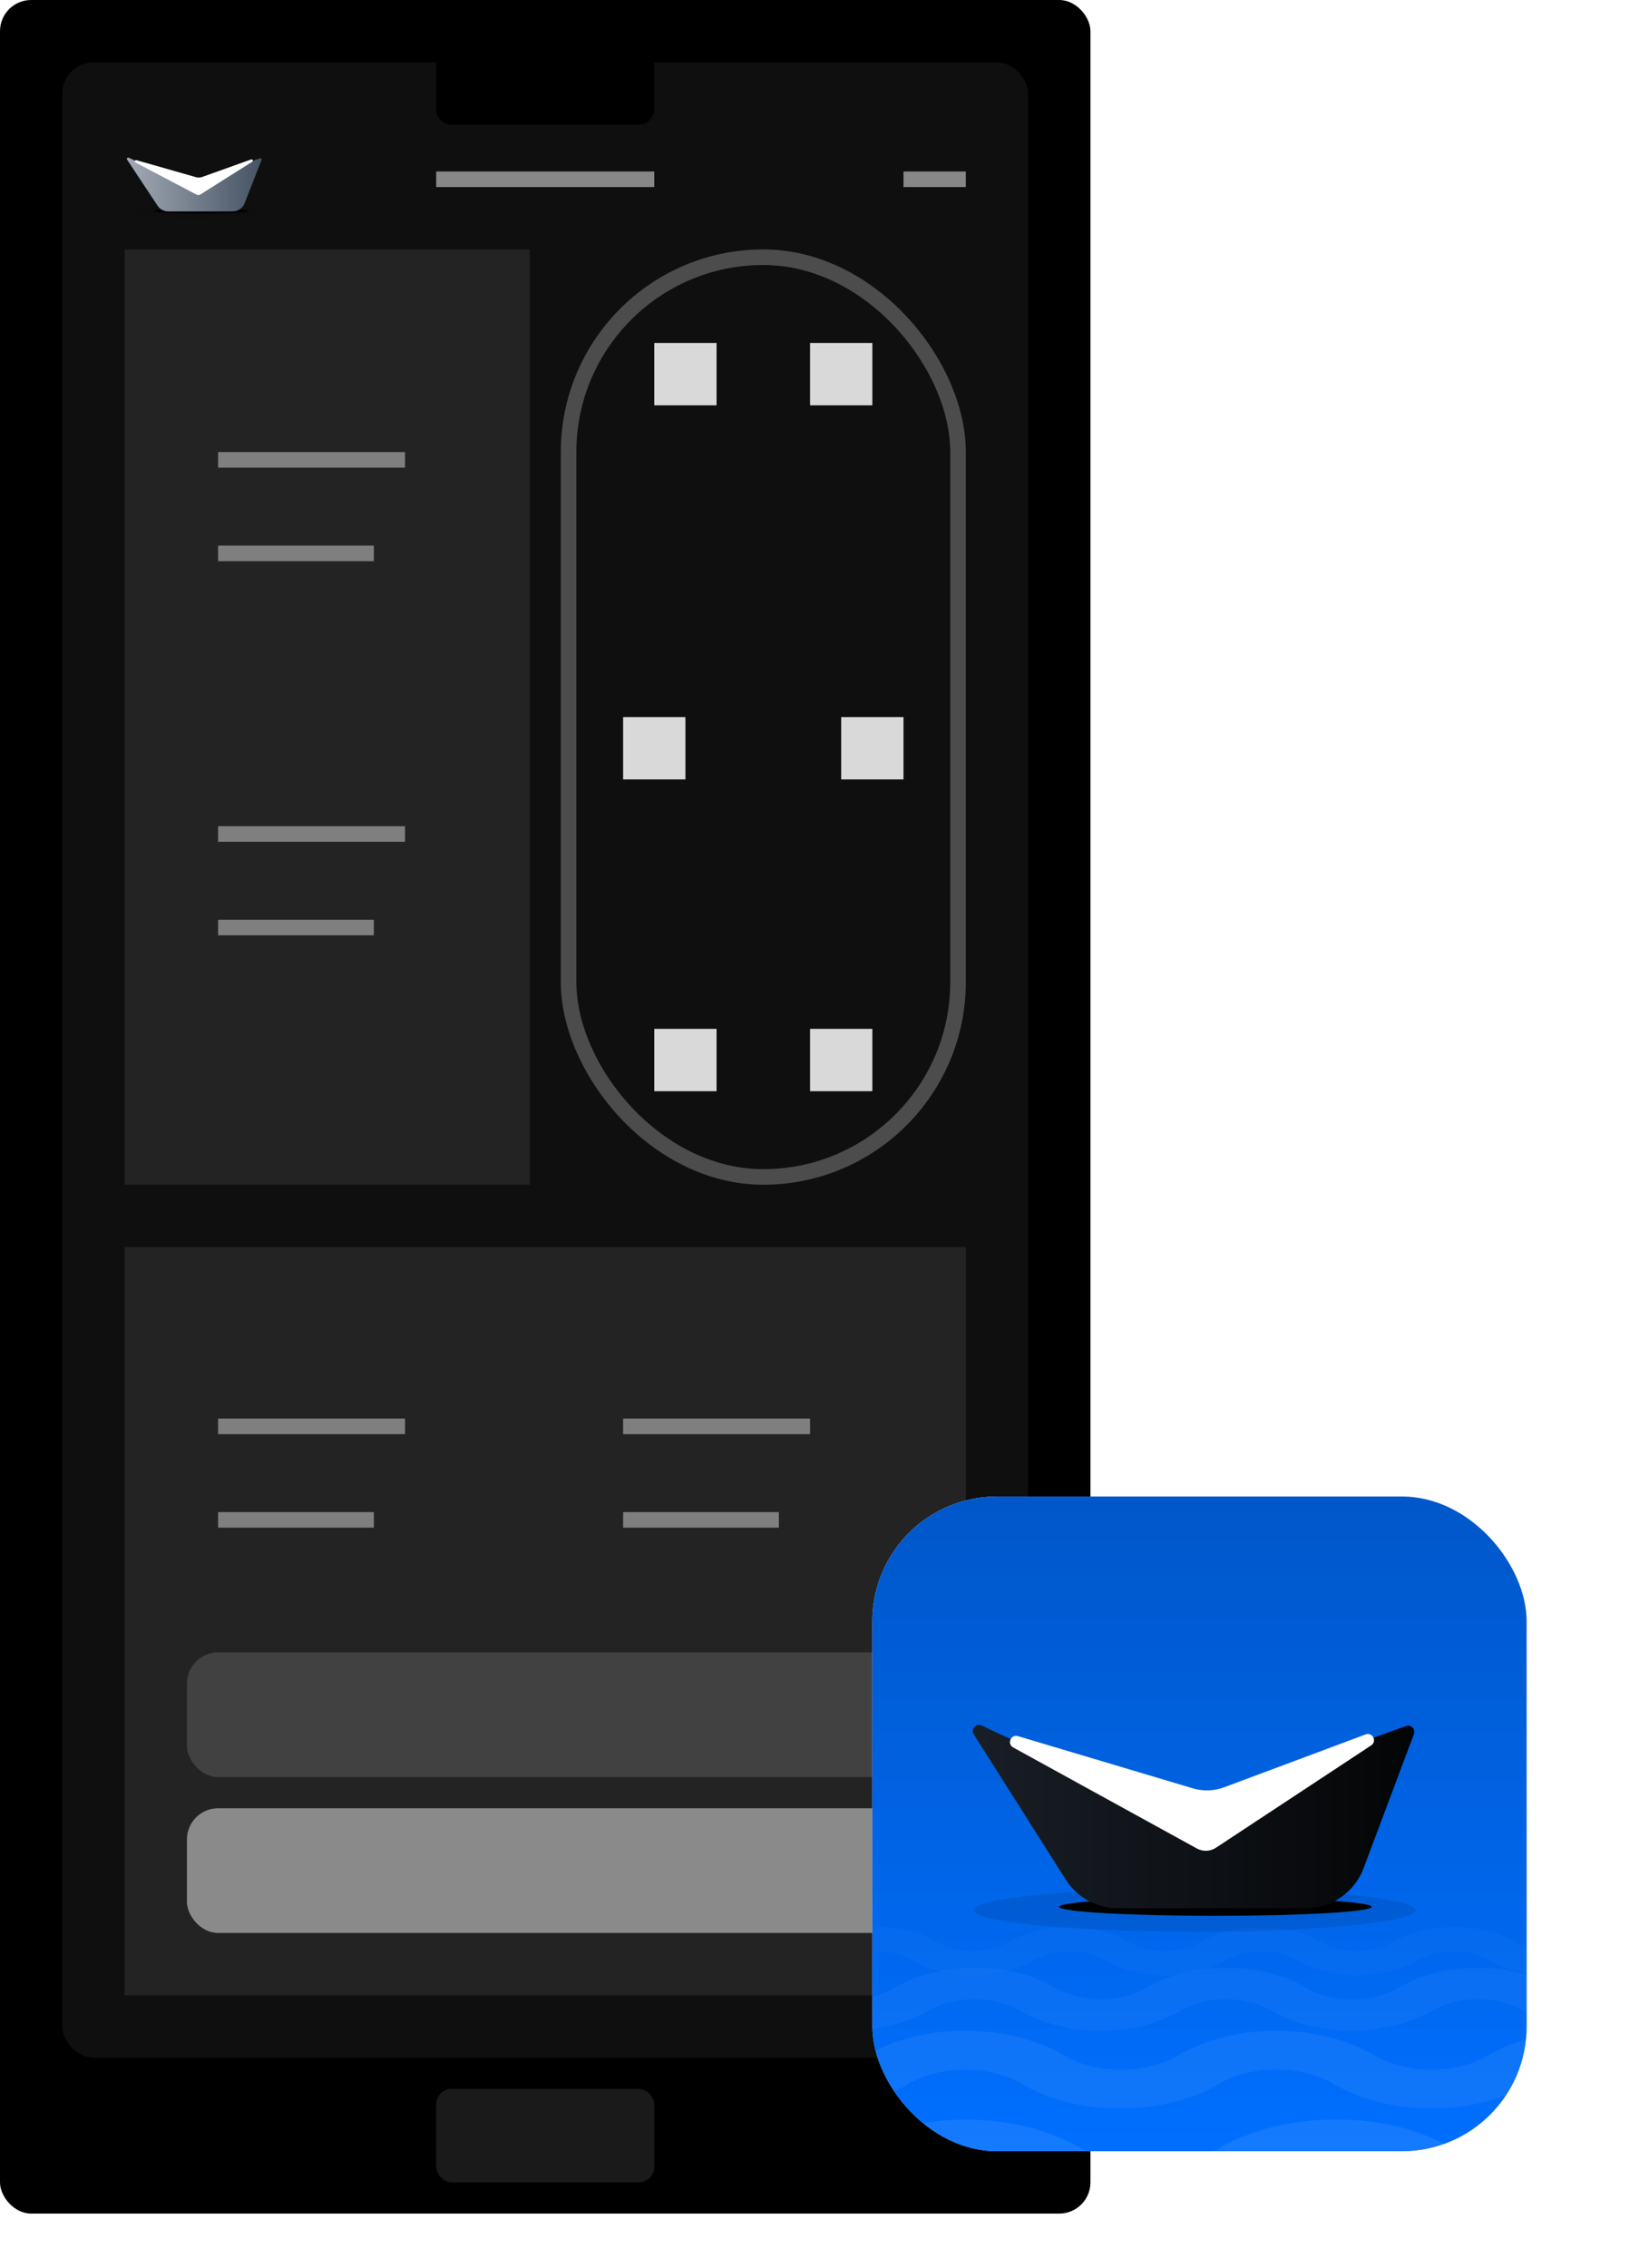 <svg width="175" height="242" viewBox="0 0 175 242" fill="none" xmlns="http://www.w3.org/2000/svg"><rect x="3.05176e-05" width="116.429" height="236.184" rx="3.327" fill="black"/><rect x="6.653" y="6.653" width="103.122" height="212.898" rx="3.327" fill="#0F0F0F"/><rect x="13.306" y="26.612" width="43.245" height="99.796" fill="#D9D9D9" fill-opacity="0.1"/><rect x="13.306" y="133.061" width="89.816" height="79.837" fill="#D9D9D9" fill-opacity="0.1"/><line x1="23.286" y1="152.189" x2="43.245" y2="152.189" stroke="#7F7F7F" stroke-width="1.663"/><line x1="66.531" y1="152.189" x2="86.49" y2="152.189" stroke="#7F7F7F" stroke-width="1.663"/><line x1="23.286" y1="162.168" x2="39.918" y2="162.168" stroke="#7F7F7F" stroke-width="1.663"/><line x1="66.531" y1="162.168" x2="83.163" y2="162.168" stroke="#7F7F7F" stroke-width="1.663"/><rect x="19.959" y="192.939" width="76.51" height="13.306" rx="3.327" fill="#8A8A8A"/><rect x="19.959" y="176.306" width="76.51" height="13.306" rx="3.327" fill="#414141"/><rect x="60.709" y="27.444" width="41.582" height="98.133" rx="20.791" stroke="#D9D9D9" stroke-opacity="0.3" stroke-width="1.663"/><rect x="69.857" y="36.592" width="6.653" height="6.653" fill="#D9D9D9"/><rect x="86.49" y="36.592" width="6.653" height="6.653" fill="#D9D9D9"/><rect x="89.816" y="76.51" width="6.653" height="6.653" fill="#D9D9D9"/><rect x="66.531" y="76.51" width="6.653" height="6.653" fill="#D9D9D9"/><rect x="69.857" y="109.776" width="6.653" height="6.653" fill="#D9D9D9"/><rect x="86.49" y="109.776" width="6.653" height="6.653" fill="#D9D9D9"/><ellipse cx="20.801" cy="22.617" rx="7.137" ry="0.669" fill="black" fill-opacity="0.1"/><ellipse cx="21.478" cy="22.513" rx="5.045" ry="0.278" fill="black"/><path d="M27.93 17.063C27.973 16.955 27.869 16.847 27.759 16.885L19.898 19.601L13.736 16.826C13.611 16.77 13.491 16.912 13.566 17.026L16.824 21.946C17.076 22.327 17.503 22.557 17.96 22.557H24.846C25.407 22.557 25.911 22.213 26.115 21.691L27.93 17.063Z" fill="url(#paint0_linear_886_649)"/><path d="M21.392 20.752L26.933 17.257C27.071 17.17 26.968 16.959 26.814 17.013L21.587 18.882C21.372 18.958 21.139 18.966 20.92 18.903L14.573 17.09C14.416 17.045 14.328 17.266 14.473 17.342L20.984 20.768C21.113 20.836 21.269 20.83 21.392 20.752Z" fill="white"/><line x1="46.572" y1="19.128" x2="69.857" y2="19.128" stroke="white" stroke-opacity="0.5" stroke-width="1.663"/><line x1="96.469" y1="19.128" x2="103.122" y2="19.128" stroke="white" stroke-opacity="0.5" stroke-width="1.663"/><line x1="23.286" y1="49.066" x2="43.245" y2="49.066" stroke="#7F7F7F" stroke-width="1.663"/><line x1="23.286" y1="59.046" x2="39.918" y2="59.046" stroke="#7F7F7F" stroke-width="1.663"/><line x1="23.286" y1="88.985" x2="43.245" y2="88.985" stroke="#7F7F7F" stroke-width="1.663"/><line x1="23.286" y1="98.964" x2="39.918" y2="98.964" stroke="#7F7F7F" stroke-width="1.663"/><path d="M46.572 6.653H69.857V11.643C69.857 12.562 69.112 13.306 68.194 13.306H48.235C47.316 13.306 46.572 12.562 46.572 11.643V6.653Z" fill="black"/><rect x="46.572" y="222.878" width="23.286" height="9.98" rx="1.663" fill="#1A1A1A"/><g filter="url(#filter0_d_886_649)"><g clip-path="url(#clip0_886_649)"><rect x="93.143" y="156.347" width="69.857" height="69.857" rx="13.306" fill="url(#paint1_linear_886_649)"/><rect x="93.143" y="156.347" width="69.857" height="69.857" fill="url(#paint2_linear_886_649)"/><g opacity="0.2"><path opacity="0.3" fill-rule="evenodd" clip-rule="evenodd" d="M640.275 219.131C643.085 220.766 646.756 221.662 650.555 221.641C651.415 221.641 652.24 221.422 652.848 221.033C653.456 220.644 653.797 220.117 653.797 219.567C653.797 219.017 653.456 218.489 652.848 218.1C652.24 217.712 651.415 217.493 650.555 217.493C649.389 217.499 648.233 217.358 647.153 217.077C646.073 216.795 645.091 216.38 644.264 215.855C641.43 214.238 637.765 213.345 633.968 213.345C630.171 213.345 626.506 214.238 623.672 215.855C621.989 216.904 619.732 217.491 617.382 217.491C615.031 217.491 612.774 216.904 611.091 215.855C608.257 214.238 604.592 213.345 600.795 213.345C596.998 213.345 593.333 214.238 590.499 215.855C588.825 216.907 586.572 217.497 584.225 217.497C581.877 217.497 579.624 216.907 577.95 215.855C575.121 214.24 571.462 213.347 567.67 213.347C563.879 213.347 560.22 214.24 557.391 215.855C555.716 216.912 553.454 217.501 551.1 217.493L551.05 217.493L551.001 217.493L550.937 217.493C549.826 217.488 548.726 217.348 547.696 217.08C546.616 216.799 545.634 216.382 544.809 215.855C542.08 214.296 538.577 213.411 534.927 213.35C534.757 213.347 534.586 213.345 534.415 213.345C530.617 213.345 526.953 214.238 524.119 215.855C522.452 216.893 520.223 217.479 517.898 217.49C515.57 217.48 513.337 216.894 511.668 215.855C508.858 214.22 505.187 213.324 501.389 213.345L501.375 213.345C501.33 213.345 501.286 213.345 501.241 213.345C497.444 213.345 493.78 214.238 490.946 215.855C489.272 216.907 487.018 217.497 484.671 217.497C482.324 217.497 480.07 216.907 478.396 215.855C475.568 214.24 471.909 213.347 468.117 213.347C464.325 213.347 460.666 214.24 457.837 215.855C456.162 216.912 453.9 217.501 451.546 217.493C450.38 217.502 449.223 217.361 448.142 217.08C447.062 216.799 446.081 216.382 445.256 215.855C442.427 214.24 438.768 213.347 434.976 213.347C431.184 213.347 427.525 214.24 424.697 215.855C423.013 216.904 420.756 217.491 418.406 217.491C416.055 217.491 413.798 216.904 412.115 215.855C409.305 214.22 405.634 213.324 401.835 213.345L401.818 213.345C401.771 213.345 401.724 213.345 401.676 213.345C397.879 213.345 394.215 214.238 391.381 215.855C389.697 216.904 387.44 217.491 385.09 217.491C382.74 217.491 380.482 216.904 378.799 215.855C375.965 214.238 372.3 213.345 368.503 213.345C364.706 213.345 361.041 214.238 358.208 215.855C356.534 216.907 354.28 217.497 351.933 217.497C349.585 217.497 347.332 216.907 345.658 215.855C342.83 214.24 339.17 213.347 335.379 213.347C331.587 213.347 327.928 214.24 325.099 215.855C323.424 216.912 321.162 217.501 318.808 217.493L318.759 217.493L318.709 217.493L318.645 217.493C317.534 217.488 316.434 217.348 315.404 217.08C314.324 216.799 313.342 216.382 312.517 215.855C309.788 214.296 306.285 213.411 302.635 213.35C302.465 213.347 302.294 213.345 302.123 213.345C298.326 213.345 294.661 214.238 291.827 215.855C290.16 216.893 287.931 217.479 285.606 217.491C283.278 217.48 281.045 216.894 279.377 215.855C276.567 214.22 272.896 213.324 269.097 213.345L269.083 213.345C269.039 213.345 268.994 213.345 268.95 213.345C265.152 213.345 261.488 214.238 258.654 215.855C256.98 216.907 254.727 217.497 252.379 217.497C250.032 217.497 247.778 216.907 246.104 215.855C243.276 214.24 239.617 213.347 235.825 213.347C232.033 213.347 228.374 214.24 225.546 215.855C223.871 216.912 221.608 217.501 219.255 217.493C219.24 217.493 219.225 217.493 219.21 217.493C219.192 217.493 219.174 217.493 219.156 217.493C219.129 217.493 219.103 217.493 219.076 217.493C217.97 217.487 216.876 217.347 215.851 217.08C214.77 216.799 213.789 216.382 212.964 215.855C210.238 214.299 206.742 213.413 203.099 213.351C202.922 213.347 202.746 213.345 202.569 213.345C198.772 213.345 195.107 214.238 192.273 215.855C190.605 216.894 188.372 217.48 186.044 217.491C183.719 217.479 181.49 216.893 179.823 215.855C177.013 214.22 173.342 213.324 169.543 213.345C169.542 213.345 169.541 213.345 169.54 213.345C169.492 213.345 169.444 213.345 169.396 213.345C165.599 213.345 161.934 214.238 159.1 215.855C157.426 216.907 155.173 217.497 152.826 217.497C150.478 217.497 148.225 216.907 146.551 215.855C143.722 214.24 140.063 213.347 136.271 213.347C132.48 213.347 128.82 214.24 125.992 215.855C124.317 216.912 122.054 217.501 119.701 217.493L119.651 217.493L119.602 217.493L119.538 217.493C118.427 217.488 117.327 217.348 116.297 217.08C115.217 216.799 114.235 216.382 113.41 215.855C110.68 214.296 107.177 213.411 103.528 213.35C103.357 213.347 103.187 213.345 103.015 213.345C99.218 213.345 95.554 214.238 92.72 215.855C91.053 216.893 88.824 217.479 86.499 217.491C84.171 217.48 81.938 216.894 80.269 215.855C77.459 214.22 73.788 213.324 69.99 213.345L69.976 213.345C69.931 213.345 69.887 213.345 69.842 213.345C66.045 213.345 62.38 214.238 59.547 215.855C57.873 216.907 55.619 217.497 53.272 217.497C50.924 217.497 48.671 216.907 46.997 215.855C44.169 214.24 40.509 213.347 36.718 213.347C32.926 213.347 29.267 214.24 26.438 215.855C24.763 216.912 22.501 217.501 20.147 217.493C18.981 217.502 17.824 217.361 16.743 217.08C15.663 216.799 14.681 216.382 13.856 215.855C11.028 214.24 7.369 213.347 3.577 213.347C-0.215 213.347 -3.874 214.24 -6.703 215.855C-8.386 216.904 -10.643 217.491 -12.993 217.491C-15.344 217.491 -17.601 216.904 -19.284 215.855C-22.094 214.22 -25.765 213.324 -29.564 213.345L-29.581 213.345C-29.628 213.345 -29.675 213.345 -29.723 213.345C-33.52 213.345 -37.185 214.238 -40.018 215.855C-41.702 216.904 -43.959 217.491 -46.309 217.491C-48.66 217.491 -50.917 216.904 -52.6 215.855C-55.434 214.238 -59.099 213.345 -62.896 213.345C-66.693 213.345 -70.358 214.238 -73.192 215.855C-74.865 216.907 -77.119 217.497 -79.466 217.497C-81.814 217.497 -84.067 216.907 -85.741 215.855C-88.57 214.24 -92.229 213.347 -96.02 213.347C-99.812 213.347 -103.471 214.24 -106.3 215.855C-107.975 216.912 -110.237 217.501 -112.591 217.493L-112.641 217.493L-112.69 217.493L-112.754 217.493C-113.865 217.488 -114.965 217.348 -115.995 217.08C-117.075 216.799 -118.057 216.382 -118.882 215.855C-121.611 214.296 -125.114 213.411 -128.764 213.351C-128.934 213.347 -129.105 213.345 -129.276 213.345C-133.074 213.345 -136.738 214.238 -139.572 215.855C-141.239 216.893 -143.468 217.479 -145.793 217.491C-148.121 217.48 -150.354 216.895 -152.023 215.855C-154.832 214.22 -158.504 213.324 -162.302 213.345L-162.316 213.345C-162.361 213.345 -162.405 213.345 -162.45 213.345C-166.247 213.345 -169.911 214.238 -172.745 215.855C-174.419 216.907 -176.673 217.497 -179.02 217.497C-181.367 217.497 -183.621 216.907 -185.295 215.855C-188.123 214.24 -191.782 213.347 -195.574 213.347C-199.366 213.347 -203.025 214.24 -205.854 215.855C-207.528 216.912 -209.791 217.501 -212.144 217.493C-213.311 217.502 -214.468 217.361 -215.548 217.08C-216.629 216.799 -217.61 216.382 -218.435 215.855C-221.264 214.24 -224.923 213.347 -228.715 213.347C-232.507 213.347 -236.166 214.24 -238.994 215.855C-240.678 216.904 -242.935 217.491 -245.285 217.491C-247.635 217.491 -249.893 216.904 -251.576 215.855C-254.386 214.22 -258.057 213.324 -261.856 213.345C-262.716 213.345 -263.54 213.564 -264.149 213.953C-264.757 214.342 -265.098 214.869 -265.098 215.419C-265.098 215.969 -264.757 216.497 -264.149 216.886C-263.54 217.275 -262.716 217.493 -261.856 217.493C-259.502 217.485 -257.24 218.074 -255.565 219.132C-252.736 220.746 -249.077 221.639 -245.285 221.639C-241.493 221.639 -237.834 220.746 -235.006 219.132C-234.181 218.604 -233.199 218.188 -232.119 217.906C-231.039 217.625 -229.881 217.484 -228.715 217.493C-226.361 217.485 -224.099 218.074 -222.424 219.132C-219.595 220.746 -215.936 221.639 -212.144 221.639C-208.353 221.639 -204.694 220.746 -201.865 219.132C-201.04 218.604 -200.058 218.188 -198.978 217.906C-197.898 217.625 -196.74 217.484 -195.574 217.493C-193.221 217.485 -190.958 218.074 -189.283 219.132C-186.455 220.746 -182.795 221.639 -179.004 221.639C-175.212 221.639 -171.553 220.746 -168.724 219.132C-167.899 218.604 -166.918 218.188 -165.837 217.906C-164.757 217.625 -163.6 217.484 -162.433 217.493C-160.08 217.485 -157.817 218.074 -156.142 219.132C-153.314 220.746 -149.655 221.639 -145.863 221.639L-145.79 221.639L-145.732 221.639C-141.94 221.639 -138.281 220.746 -135.452 219.131C-134.627 218.604 -133.646 218.188 -132.565 217.906C-131.7 217.681 -130.786 217.546 -129.857 217.506C-129.664 217.498 -129.471 217.494 -129.276 217.494C-126.921 217.494 -124.658 218.081 -122.969 219.132C-120.159 220.766 -116.488 221.662 -112.69 221.641C-112.644 221.641 -112.598 221.64 -112.552 221.639C-108.774 221.633 -105.13 220.741 -102.311 219.131C-101.486 218.604 -100.505 218.188 -99.424 217.906C-98.344 217.625 -97.187 217.484 -96.02 217.493C-93.667 217.485 -91.404 218.074 -89.73 219.131C-86.901 220.746 -83.242 221.639 -79.45 221.639C-75.658 221.639 -71.999 220.746 -69.171 219.131C-68.346 218.604 -67.364 218.188 -66.284 217.906C-65.203 217.625 -64.046 217.484 -62.88 217.493C-60.526 217.485 -58.264 218.074 -56.589 219.131C-53.76 220.746 -50.101 221.639 -46.309 221.639C-42.517 221.639 -38.858 220.746 -36.03 219.131C-34.341 218.081 -32.078 217.494 -29.723 217.494C-27.367 217.494 -25.104 218.081 -23.416 219.131C-20.606 220.766 -16.934 221.662 -13.136 221.641C-13.091 221.641 -13.046 221.64 -13.001 221.639L-12.993 221.639C-9.202 221.639 -5.543 220.746 -2.714 219.131C-1.889 218.604 -0.907 218.188 0.173 217.906C1.253 217.625 2.411 217.484 3.577 217.493C5.93 217.485 8.193 218.074 9.868 219.131C12.696 220.746 16.355 221.639 20.147 221.639C23.939 221.639 27.598 220.746 30.427 219.131C31.252 218.604 32.233 218.188 33.314 217.906C34.394 217.625 35.551 217.484 36.718 217.493C39.071 217.485 41.334 218.074 43.009 219.131C45.837 220.746 49.496 221.639 53.288 221.639C57.08 221.639 60.739 220.746 63.568 219.131C64.393 218.604 65.374 218.188 66.454 217.906C67.535 217.625 68.692 217.484 69.858 217.493C72.212 217.485 74.474 218.074 76.149 219.131C78.978 220.746 82.637 221.639 86.429 221.639L86.502 221.639L86.56 221.639C90.352 221.639 94.011 220.746 96.84 219.131C97.665 218.604 98.646 218.188 99.727 217.906C100.592 217.681 101.507 217.546 102.436 217.506C102.628 217.498 102.822 217.494 103.015 217.494C105.371 217.494 107.634 218.081 109.323 219.131C112.132 220.766 115.804 221.662 119.602 221.641C119.648 221.641 119.694 221.64 119.74 221.639C123.518 221.633 127.162 220.741 129.98 219.131C130.806 218.604 131.787 218.188 132.867 217.906C133.948 217.625 135.105 217.484 136.271 217.493C138.625 217.485 140.887 218.074 142.562 219.131C145.391 220.746 149.05 221.639 152.842 221.639C156.633 221.639 160.293 220.746 163.121 219.131C163.946 218.604 164.928 218.188 166.008 217.906C167.088 217.625 168.246 217.484 169.412 217.493C171.766 217.485 174.028 218.074 175.703 219.131C178.532 220.746 182.191 221.639 185.982 221.639C186.002 221.639 186.021 221.639 186.041 221.639C186.065 221.639 186.09 221.639 186.114 221.639C189.906 221.639 193.565 220.746 196.393 219.131C197.218 218.604 198.2 218.188 199.28 217.906C200.156 217.678 201.082 217.543 202.023 217.504C202.204 217.497 202.387 217.494 202.569 217.494C204.925 217.494 207.187 218.081 208.876 219.131C211.686 220.766 215.357 221.662 219.156 221.641C219.201 221.641 219.246 221.64 219.291 221.639C223.07 221.633 226.714 220.741 229.534 219.131C230.359 218.604 231.341 218.188 232.421 217.906C233.501 217.625 234.659 217.484 235.825 217.493C238.178 217.485 240.441 218.074 242.116 219.131C244.945 220.746 248.604 221.639 252.395 221.639C256.187 221.639 259.846 220.746 262.675 219.131C263.5 218.604 264.481 218.188 265.562 217.906C266.642 217.625 267.799 217.484 268.966 217.493C271.319 217.485 273.582 218.074 275.257 219.131C278.085 220.746 281.744 221.639 285.536 221.639L285.609 221.639L285.668 221.639C289.459 221.639 293.118 220.746 295.947 219.131C296.772 218.604 297.754 218.188 298.834 217.906C299.699 217.681 300.614 217.546 301.543 217.506C301.736 217.498 301.929 217.494 302.123 217.494C304.478 217.494 306.741 218.081 308.43 219.131C311.24 220.766 314.911 221.662 318.709 221.641C318.756 221.641 318.802 221.64 318.847 221.639C322.625 221.633 326.269 220.741 329.088 219.131C329.913 218.604 330.894 218.188 331.975 217.906C333.055 217.625 334.212 217.484 335.379 217.493C337.732 217.485 339.995 218.074 341.67 219.131C344.498 220.746 348.157 221.639 351.949 221.639C355.741 221.639 359.4 220.746 362.229 219.131C363.054 218.604 364.035 218.188 365.115 217.906C366.196 217.625 367.353 217.484 368.519 217.493C370.873 217.485 373.135 218.074 374.81 219.131C377.639 220.746 381.298 221.639 385.09 221.639C388.882 221.639 392.541 220.746 395.369 219.131C397.058 218.081 399.321 217.494 401.676 217.494C404.032 217.494 406.295 218.081 407.984 219.131C410.794 220.766 414.465 221.662 418.263 221.641C418.308 221.641 418.354 221.64 418.399 221.639L418.406 221.639C422.197 221.639 425.857 220.746 428.685 219.131C429.51 218.604 430.492 218.188 431.572 217.906C432.652 217.625 433.81 217.484 434.976 217.493C437.33 217.485 439.592 218.074 441.267 219.131C444.096 220.746 447.755 221.639 451.546 221.639C455.338 221.639 458.997 220.746 461.826 219.131C462.651 218.604 463.633 218.188 464.713 217.906C465.793 217.625 466.951 217.484 468.117 217.493C470.47 217.485 472.733 218.074 474.408 219.131C477.236 220.746 480.895 221.639 484.687 221.639C488.479 221.639 492.138 220.746 494.967 219.131C495.792 218.604 496.773 218.188 497.854 217.906C498.934 217.625 500.091 217.484 501.258 217.493C503.611 217.485 505.874 218.074 507.549 219.131C510.377 220.746 514.036 221.639 517.828 221.639L517.901 221.639L517.959 221.639C521.751 221.639 525.41 220.746 528.239 219.131C529.064 218.604 530.045 218.187 531.126 217.906C531.991 217.681 532.905 217.546 533.833 217.506C534.026 217.498 534.22 217.494 534.415 217.494C536.77 217.494 539.033 218.081 540.722 219.131C543.532 220.766 547.203 221.662 551.001 221.641C551.026 221.641 551.051 221.641 551.075 221.64C551.097 221.64 551.118 221.639 551.139 221.639C554.917 221.633 558.561 220.741 561.38 219.131C562.205 218.604 563.186 218.187 564.266 217.906C565.347 217.625 566.504 217.484 567.67 217.493C570.024 217.485 572.286 218.074 573.961 219.131C576.79 220.746 580.449 221.639 584.241 221.639C588.033 221.639 591.692 220.746 594.52 219.131C595.345 218.604 596.327 218.187 597.407 217.906C598.487 217.625 599.645 217.484 600.811 217.493C603.165 217.485 605.427 218.074 607.102 219.131C609.931 220.746 613.59 221.639 617.382 221.639C621.173 221.639 624.832 220.746 627.661 219.131C629.35 218.081 631.613 217.494 633.968 217.494C636.324 217.494 638.586 218.081 640.275 219.131Z" fill="white"/><path opacity="0.2" fill-rule="evenodd" clip-rule="evenodd" d="M565.797 211.313C568.071 212.637 571.043 213.362 574.118 213.345C574.814 213.345 575.482 213.168 575.974 212.853C576.467 212.538 576.743 212.111 576.743 211.666C576.743 211.221 576.467 210.794 575.974 210.479C575.482 210.164 574.814 209.987 574.118 209.987C573.174 209.992 572.238 209.878 571.364 209.65C570.49 209.422 569.695 209.086 569.025 208.661C566.731 207.352 563.765 206.629 560.691 206.629C557.617 206.629 554.65 207.352 552.356 208.661C550.994 209.51 549.166 209.985 547.264 209.985C545.361 209.985 543.534 209.51 542.171 208.661C539.877 207.352 536.91 206.629 533.836 206.629C530.762 206.629 527.796 207.352 525.502 208.661C524.147 209.513 522.323 209.99 520.422 209.99C518.522 209.99 516.698 209.513 515.343 208.661C513.053 207.353 510.091 206.631 507.021 206.631C503.952 206.631 500.99 207.353 498.7 208.661C497.344 209.517 495.512 209.994 493.607 209.987L493.568 209.987L493.527 209.987L493.473 209.987C492.574 209.983 491.685 209.87 490.851 209.653C489.977 209.425 489.182 209.088 488.514 208.661C486.305 207.399 483.47 206.682 480.516 206.633C480.378 206.631 480.239 206.629 480.1 206.629C477.026 206.629 474.059 207.352 471.765 208.661C470.416 209.502 468.611 209.976 466.728 209.985C464.844 209.977 463.037 209.502 461.686 208.661C459.411 207.337 456.44 206.612 453.365 206.629L453.354 206.629C453.318 206.629 453.282 206.629 453.245 206.629C450.171 206.629 447.205 207.352 444.911 208.661C443.556 209.513 441.731 209.99 439.831 209.99C437.931 209.99 436.107 209.513 434.752 208.661C432.462 207.353 429.5 206.631 426.43 206.631C423.361 206.631 420.398 207.353 418.109 208.661C416.753 209.517 414.921 209.994 413.016 209.987C412.072 209.994 411.135 209.88 410.26 209.653C409.386 209.425 408.591 209.088 407.923 208.661C405.634 207.353 402.671 206.631 399.602 206.631C396.532 206.631 393.57 207.353 391.28 208.661C389.918 209.51 388.09 209.985 386.188 209.985C384.285 209.985 382.458 209.51 381.095 208.661C378.82 207.337 375.849 206.612 372.774 206.629L372.76 206.629C372.722 206.629 372.683 206.629 372.645 206.629C369.571 206.629 366.604 207.352 364.31 208.661C362.948 209.51 361.12 209.985 359.218 209.985C357.315 209.985 355.488 209.51 354.125 208.661C351.831 207.352 348.865 206.629 345.791 206.629C342.717 206.629 339.75 207.352 337.456 208.661C336.101 209.513 334.277 209.99 332.376 209.99C330.476 209.99 328.652 209.513 327.297 208.661C325.007 207.353 322.045 206.631 318.975 206.631C315.906 206.631 312.944 207.353 310.654 208.661C309.298 209.517 307.467 209.994 305.561 209.987L305.522 209.987L305.481 209.987L305.427 209.987C304.529 209.983 303.639 209.87 302.806 209.653C301.931 209.425 301.137 209.088 300.469 208.661C298.259 207.399 295.424 206.682 292.471 206.634C292.332 206.631 292.193 206.629 292.054 206.629C288.98 206.629 286.013 207.352 283.719 208.661C282.37 209.502 280.565 209.976 278.682 209.985C276.798 209.977 274.991 209.502 273.64 208.661C271.366 207.337 268.394 206.612 265.319 206.629L265.308 206.629C265.272 206.629 265.236 206.629 265.199 206.629C262.125 206.629 259.159 207.352 256.865 208.661C255.51 209.513 253.686 209.99 251.785 209.99C249.885 209.99 248.061 209.513 246.706 208.661C244.416 207.353 241.454 206.631 238.384 206.631C235.315 206.631 232.353 207.353 230.063 208.661C228.707 209.517 226.875 209.994 224.97 209.987C224.958 209.987 224.946 209.987 224.934 209.987C224.919 209.987 224.905 209.987 224.89 209.987C224.869 209.987 224.848 209.987 224.827 209.987C223.932 209.982 223.045 209.869 222.215 209.653C221.34 209.425 220.546 209.088 219.878 208.661C217.671 207.401 214.84 206.684 211.89 206.634C211.748 206.631 211.605 206.629 211.463 206.629C208.389 206.629 205.422 207.352 203.128 208.661C201.778 209.502 199.97 209.977 198.086 209.985C196.204 209.976 194.399 209.502 193.049 208.661C190.775 207.337 187.803 206.612 184.728 206.629C184.727 206.629 184.725 206.629 184.724 206.629C184.685 206.629 184.647 206.629 184.608 206.629C181.534 206.629 178.568 207.352 176.274 208.661C174.919 209.513 173.095 209.99 171.194 209.99C169.294 209.99 167.47 209.513 166.115 208.661C163.825 207.353 160.863 206.631 157.793 206.631C154.724 206.631 151.762 207.353 149.472 208.661C148.116 209.517 146.284 209.994 144.379 209.987L144.34 209.987L144.299 209.987L144.245 209.987C143.347 209.983 142.457 209.87 141.624 209.653C140.749 209.425 139.954 209.088 139.287 208.661C137.077 207.399 134.242 206.682 131.289 206.634C131.15 206.631 131.011 206.629 130.872 206.629C127.798 206.629 124.831 207.352 122.537 208.661C121.188 209.502 119.383 209.976 117.5 209.985C115.616 209.977 113.809 209.502 112.458 208.661C110.184 207.337 107.212 206.612 104.137 206.629L104.126 206.629C104.09 206.629 104.054 206.629 104.017 206.629C100.943 206.629 97.977 207.352 95.683 208.661C94.328 209.513 92.504 209.99 90.603 209.99C88.703 209.99 86.879 209.513 85.524 208.661C83.234 207.353 80.272 206.631 77.202 206.631C74.133 206.631 71.171 207.353 68.881 208.661C67.525 209.517 65.693 209.994 63.788 209.987C62.844 209.994 61.907 209.88 61.032 209.653C60.158 209.425 59.363 209.088 58.696 208.661C56.406 207.353 53.444 206.631 50.374 206.631C47.304 206.631 44.342 207.353 42.053 208.661C40.69 209.51 38.862 209.985 36.96 209.985C35.057 209.985 33.23 209.51 31.867 208.661C29.593 207.337 26.621 206.612 23.546 206.629L23.532 206.629C23.494 206.629 23.455 206.629 23.417 206.629C20.343 206.629 17.377 207.352 15.082 208.661C13.72 209.51 11.892 209.985 9.99 209.985C8.087 209.985 6.26 209.51 4.897 208.661C2.603 207.352 -0.363 206.629 -3.437 206.629C-6.511 206.629 -9.478 207.352 -11.772 208.661C-13.127 209.513 -14.951 209.99 -16.852 209.99C-18.752 209.99 -20.576 209.513 -21.931 208.661C-24.221 207.353 -27.183 206.631 -30.253 206.631C-33.322 206.631 -36.284 207.353 -38.574 208.661C-39.93 209.517 -41.761 209.994 -43.667 209.987L-43.706 209.987L-43.747 209.987L-43.8 209.987C-44.699 209.983 -45.589 209.87 -46.422 209.653C-47.297 209.425 -48.091 209.088 -48.759 208.661C-50.968 207.399 -53.803 206.682 -56.757 206.634C-56.896 206.631 -57.035 206.629 -57.174 206.629C-60.248 206.629 -63.214 207.352 -65.508 208.661C-66.858 209.502 -68.663 209.976 -70.545 209.985C-72.43 209.977 -74.237 209.502 -75.588 208.661C-77.862 207.337 -80.834 206.612 -83.909 206.629L-83.919 206.629C-83.956 206.629 -83.992 206.629 -84.028 206.629C-87.102 206.629 -90.069 207.352 -92.363 208.661C-93.718 209.513 -95.542 209.99 -97.442 209.99C-99.343 209.99 -101.167 209.513 -102.522 208.661C-104.812 207.353 -107.774 206.631 -110.843 206.631C-113.913 206.631 -116.875 207.353 -119.165 208.661C-120.521 209.517 -122.352 209.994 -124.258 209.987C-125.202 209.994 -126.139 209.88 -127.013 209.653C-127.888 209.425 -128.682 209.088 -129.35 208.661C-131.64 207.353 -134.602 206.631 -137.672 206.631C-140.741 206.631 -143.703 207.353 -145.993 208.661C-147.356 209.51 -149.183 209.985 -151.086 209.985C-152.988 209.985 -154.816 209.51 -156.178 208.661C-158.453 207.338 -161.425 206.612 -164.5 206.629C-165.196 206.629 -165.864 206.806 -166.356 207.121C-166.848 207.436 -167.125 207.863 -167.125 208.308C-167.125 208.753 -166.848 209.181 -166.356 209.495C-165.864 209.81 -165.196 209.987 -164.5 209.987C-162.595 209.98 -160.763 210.457 -159.407 211.313C-157.117 212.621 -154.155 213.343 -151.086 213.343C-148.016 213.343 -145.054 212.621 -142.764 211.313C-142.096 210.886 -141.302 210.549 -140.427 210.321C-139.553 210.094 -138.616 209.98 -137.672 209.987C-135.766 209.98 -133.935 210.457 -132.579 211.313C-130.289 212.621 -127.327 213.343 -124.258 213.343C-121.188 213.343 -118.226 212.621 -115.936 211.313C-115.268 210.886 -114.474 210.549 -113.599 210.321C-112.725 210.094 -111.788 209.98 -110.843 209.987C-108.938 209.98 -107.107 210.457 -105.751 211.313C-103.461 212.621 -100.499 213.343 -97.429 213.343C-94.36 213.343 -91.398 212.621 -89.108 211.313C-88.44 210.886 -87.645 210.549 -86.771 210.321C-85.896 210.094 -84.959 209.98 -84.015 209.987C-82.11 209.98 -80.278 210.457 -78.923 211.313C-76.633 212.621 -73.671 213.343 -70.601 213.343L-70.544 213.343L-70.495 213.343C-67.425 213.343 -64.463 212.621 -62.173 211.313C-61.505 210.886 -60.711 210.549 -59.836 210.321C-59.135 210.139 -58.394 210.03 -57.641 209.997C-57.486 209.991 -57.33 209.988 -57.174 209.988C-55.267 209.988 -53.435 210.463 -52.068 211.313C-49.793 212.637 -46.822 213.362 -43.747 213.345C-43.709 213.345 -43.672 213.344 -43.635 213.343C-40.577 213.338 -37.627 212.616 -35.345 211.313C-34.677 210.886 -33.883 210.549 -33.008 210.321C-32.134 210.094 -31.197 209.98 -30.253 209.987C-28.347 209.98 -26.516 210.457 -25.16 211.313C-22.87 212.621 -19.908 213.343 -16.838 213.343C-13.769 213.343 -10.807 212.621 -8.517 211.313C-7.849 210.886 -7.054 210.549 -6.18 210.321C-5.305 210.094 -4.368 209.98 -3.424 209.987C-1.519 209.98 0.312 210.457 1.668 211.313C3.958 212.621 6.92 213.343 9.99 213.343C13.059 213.343 16.021 212.621 18.311 211.313C19.678 210.463 21.51 209.987 23.417 209.987C25.324 209.987 27.156 210.463 28.523 211.313C30.798 212.637 33.77 213.362 36.844 213.345C36.881 213.345 36.918 213.344 36.954 213.343L36.96 213.343C40.029 213.343 42.992 212.621 45.281 211.313C45.949 210.886 46.744 210.549 47.618 210.321C48.493 210.094 49.43 209.98 50.374 209.987C52.279 209.98 54.111 210.457 55.467 211.313C57.757 212.621 60.719 213.343 63.788 213.343C66.858 213.343 69.82 212.621 72.11 211.313C72.778 210.886 73.572 210.549 74.447 210.321C75.321 210.094 76.258 209.98 77.202 209.987C79.108 209.98 80.939 210.457 82.295 211.313C84.585 212.621 87.547 213.343 90.616 213.343C93.686 213.343 96.648 212.621 98.938 211.313C99.606 210.886 100.4 210.549 101.275 210.321C102.149 210.094 103.086 209.98 104.03 209.987C105.936 209.98 107.767 210.457 109.123 211.313C111.413 212.621 114.375 213.343 117.445 213.343L117.502 213.343L117.551 213.343C120.62 213.343 123.583 212.621 125.872 211.313C126.54 210.886 127.335 210.549 128.209 210.321C128.911 210.139 129.653 210.029 130.406 209.997C130.561 209.991 130.716 209.987 130.872 209.987C132.779 209.987 134.61 210.463 135.978 211.313C138.252 212.637 141.224 213.362 144.299 213.345C144.336 213.345 144.374 213.344 144.411 213.343C147.469 213.338 150.419 212.616 152.701 211.313C153.369 210.886 154.163 210.549 155.038 210.321C155.912 210.094 156.849 209.98 157.793 209.987C159.698 209.98 161.53 210.457 162.886 211.313C165.176 212.621 168.138 213.343 171.207 213.343C174.277 213.343 177.239 212.621 179.529 211.313C180.197 210.886 180.991 210.549 181.866 210.321C182.74 210.094 183.677 209.98 184.622 209.987C186.527 209.98 188.358 210.457 189.714 211.313C192.004 212.621 194.966 213.343 198.036 213.343C198.052 213.343 198.068 213.343 198.084 213.343C198.104 213.343 198.123 213.343 198.142 213.343C201.212 213.343 204.174 212.621 206.463 211.313C207.131 210.886 207.926 210.549 208.801 210.321C209.508 210.137 210.257 210.027 211.018 209.996C211.165 209.99 211.314 209.987 211.463 209.987C213.37 209.987 215.202 210.463 216.569 211.313C218.843 212.637 221.815 213.362 224.89 213.345C224.927 213.345 224.963 213.344 225 213.343C228.059 213.339 231.009 212.616 233.292 211.313C233.96 210.886 234.754 210.549 235.629 210.321C236.503 210.094 237.44 209.98 238.384 209.987C240.29 209.98 242.121 210.457 243.477 211.313C245.767 212.621 248.729 213.343 251.798 213.343C254.868 213.343 257.83 212.621 260.12 211.313C260.788 210.886 261.582 210.549 262.457 210.321C263.331 210.094 264.268 209.98 265.213 209.987C267.118 209.98 268.949 210.457 270.305 211.313C272.595 212.621 275.557 213.343 278.627 213.343L278.684 213.343L278.733 213.343C281.803 213.343 284.765 212.621 287.055 211.313C287.722 210.886 288.517 210.549 289.392 210.321C290.093 210.139 290.835 210.029 291.589 209.997C291.743 209.991 291.898 209.987 292.054 209.987C293.961 209.987 295.793 210.463 297.16 211.313C299.434 212.637 302.406 213.362 305.481 213.345C305.518 213.345 305.556 213.344 305.593 213.343C308.651 213.338 311.601 212.616 313.883 211.313C314.551 210.886 315.345 210.549 316.22 210.321C317.094 210.094 318.031 209.98 318.975 209.987C320.881 209.98 322.712 210.457 324.068 211.313C326.358 212.621 329.32 213.343 332.39 213.343C335.459 213.343 338.421 212.621 340.711 211.313C341.379 210.886 342.173 210.549 343.048 210.321C343.923 210.094 344.859 209.98 345.804 209.987C347.709 209.98 349.54 210.457 350.896 211.313C353.186 212.621 356.148 213.343 359.218 213.343C362.287 213.343 365.249 212.621 367.539 211.313C368.906 210.463 370.738 209.987 372.645 209.987C374.552 209.987 376.384 210.463 377.751 211.313C380.026 212.637 382.997 213.362 386.072 213.345C386.093 213.345 386.113 213.345 386.134 213.344C386.15 213.344 386.166 213.344 386.182 213.343L386.188 213.343C389.257 213.343 392.219 212.621 394.509 211.313C395.177 210.886 395.972 210.549 396.846 210.321C397.721 210.094 398.658 209.98 399.602 209.987C401.507 209.98 403.339 210.457 404.695 211.313C406.984 212.621 409.947 213.343 413.016 213.343C416.086 213.343 419.048 212.621 421.338 211.313C422.005 210.886 422.8 210.549 423.674 210.321C424.549 210.094 425.486 209.98 426.43 209.987C428.335 209.98 430.167 210.457 431.523 211.313C433.813 212.621 436.775 213.343 439.844 213.343C442.914 213.343 445.876 212.621 448.166 211.313C448.834 210.886 449.628 210.549 450.503 210.321C451.377 210.094 452.314 209.98 453.258 209.987C455.164 209.98 456.995 210.457 458.351 211.313C460.641 212.621 463.603 213.343 466.672 213.343L466.73 213.343L466.779 213.343C469.848 213.343 472.811 212.621 475.1 211.313C475.768 210.886 476.563 210.549 477.437 210.321C478.139 210.139 478.881 210.029 479.635 209.997C479.789 209.991 479.944 209.987 480.1 209.987C482.007 209.987 483.838 210.463 485.206 211.313C487.48 212.637 490.452 213.362 493.527 213.345C493.564 213.345 493.601 213.344 493.639 213.343C496.697 213.338 499.647 212.616 501.929 211.313C502.596 210.886 503.391 210.549 504.266 210.321C505.14 210.094 506.077 209.98 507.021 209.987C508.926 209.98 510.758 210.457 512.114 211.313C514.404 212.621 517.366 213.343 520.435 213.343C523.505 213.343 526.467 212.621 528.757 211.313C529.425 210.886 530.219 210.549 531.094 210.321C531.968 210.094 532.905 209.98 533.849 209.987C535.755 209.98 537.586 210.457 538.942 211.313C541.232 212.621 544.194 213.343 547.264 213.343C550.333 213.343 553.295 212.621 555.585 211.313C556.952 210.463 558.784 209.987 560.691 209.987C562.598 209.987 564.429 210.463 565.797 211.313Z" fill="white"/><path opacity="0.1" fill-rule="evenodd" clip-rule="evenodd" d="M508.305 205.866C510.045 206.877 512.317 207.432 514.669 207.419C515.201 207.419 515.712 207.284 516.088 207.043C516.465 206.802 516.676 206.476 516.676 206.135C516.676 205.795 516.465 205.468 516.088 205.227C515.712 204.987 515.201 204.851 514.669 204.851C513.947 204.855 513.231 204.768 512.563 204.594C511.894 204.419 511.286 204.162 510.774 203.837C509.02 202.836 506.751 202.283 504.401 202.283C502.05 202.283 499.781 202.836 498.027 203.837C496.985 204.486 495.588 204.85 494.133 204.85C492.678 204.85 491.281 204.486 490.238 203.837C488.484 202.836 486.216 202.283 483.865 202.283C481.514 202.283 479.246 202.836 477.491 203.837C476.455 204.489 475.06 204.854 473.607 204.854C472.154 204.854 470.759 204.489 469.723 203.837C467.972 202.837 465.707 202.285 463.359 202.285C461.012 202.285 458.747 202.837 456.996 203.837C455.959 204.492 454.558 204.856 453.101 204.851L453.07 204.851L453.04 204.851L453.001 204.851C452.313 204.848 451.632 204.762 450.994 204.596C450.325 204.421 449.718 204.164 449.207 203.837C447.517 202.872 445.348 202.324 443.089 202.287C442.984 202.285 442.878 202.283 442.772 202.283C440.422 202.283 438.153 202.836 436.399 203.837C435.367 204.48 433.987 204.843 432.548 204.85C431.107 204.844 429.724 204.481 428.691 203.837C426.952 202.825 424.679 202.27 422.328 202.284L422.319 202.284L422.237 202.283C419.886 202.283 417.617 202.836 415.863 203.837C414.827 204.489 413.432 204.854 411.979 204.854C410.526 204.854 409.131 204.489 408.094 203.837C406.343 202.837 404.078 202.285 401.731 202.285C399.384 202.285 397.118 202.837 395.367 203.837C394.331 204.492 392.93 204.856 391.473 204.851C390.751 204.857 390.035 204.77 389.366 204.596C388.697 204.421 388.089 204.164 387.579 203.837C385.828 202.837 383.562 202.285 381.215 202.285C378.868 202.285 376.603 202.837 374.852 203.837C373.81 204.486 372.412 204.85 370.957 204.85C369.502 204.85 368.105 204.486 367.063 203.837C365.323 202.825 363.051 202.27 360.699 202.284L360.689 202.284L360.601 202.283C358.25 202.283 355.982 202.836 354.228 203.837C353.185 204.486 351.788 204.85 350.333 204.85C348.878 204.85 347.481 204.486 346.439 203.837C344.684 202.836 342.416 202.283 340.065 202.283C337.715 202.283 335.446 202.836 333.692 203.837C332.656 204.489 331.261 204.854 329.807 204.854C328.354 204.854 326.959 204.489 325.923 203.837C324.172 202.837 321.907 202.285 319.56 202.285C317.212 202.285 314.947 202.837 313.196 203.837C312.159 204.492 310.759 204.856 309.302 204.851L309.271 204.852L309.241 204.851L309.201 204.851C308.513 204.848 307.832 204.762 307.194 204.596C306.526 204.421 305.918 204.164 305.407 203.837C303.717 202.872 301.549 202.324 299.289 202.287C299.184 202.285 299.078 202.284 298.973 202.284C296.622 202.284 294.353 202.836 292.599 203.837C291.567 204.48 290.188 204.843 288.748 204.85C287.307 204.844 285.925 204.481 284.892 203.837C283.152 202.825 280.88 202.27 278.528 202.284L278.519 202.284L278.437 202.284C276.086 202.284 273.818 202.836 272.063 203.837C271.027 204.489 269.632 204.854 268.179 204.854C266.726 204.854 265.331 204.489 264.295 203.837C262.544 202.837 260.278 202.285 257.931 202.285C255.584 202.285 253.319 202.837 251.568 203.837C250.531 204.492 249.13 204.856 247.673 204.851C247.664 204.851 247.655 204.851 247.646 204.852C247.635 204.851 247.623 204.851 247.612 204.851C247.595 204.851 247.579 204.851 247.562 204.851C246.878 204.848 246.2 204.761 245.566 204.596C244.897 204.421 244.29 204.164 243.779 203.837C242.092 202.874 239.928 202.326 237.673 202.287C237.564 202.285 237.454 202.283 237.344 202.283C234.994 202.283 232.725 202.836 230.971 203.837C229.938 204.481 228.555 204.844 227.114 204.85C225.675 204.843 224.295 204.48 223.263 203.837C221.524 202.825 219.251 202.27 216.9 202.284C216.899 202.284 216.899 202.284 216.898 202.284C216.868 202.284 216.838 202.283 216.808 202.283C214.458 202.283 212.189 202.836 210.435 203.837C209.399 204.489 208.004 204.854 206.551 204.854C205.097 204.854 203.702 204.489 202.666 203.837C200.915 202.837 198.65 202.285 196.303 202.285C193.955 202.285 191.69 202.837 189.939 203.837C188.902 204.492 187.502 204.856 186.045 204.851L186.014 204.852L185.984 204.851L185.945 204.851C185.257 204.848 184.575 204.762 183.938 204.596C183.269 204.421 182.661 204.164 182.151 203.837C180.461 202.872 178.292 202.324 176.032 202.287C175.927 202.285 175.821 202.284 175.716 202.284C173.365 202.284 171.097 202.836 169.342 203.837C168.311 204.48 166.931 204.843 165.492 204.85C164.05 204.844 162.668 204.481 161.635 203.837C159.895 202.825 157.623 202.27 155.271 202.284L155.262 202.284L155.18 202.284C152.829 202.284 150.561 202.836 148.806 203.837C147.77 204.489 146.375 204.854 144.922 204.854C143.469 204.854 142.074 204.489 141.038 203.837C139.287 202.837 137.022 202.285 134.674 202.285C132.327 202.285 130.062 202.837 128.311 203.837C127.274 204.492 125.873 204.856 124.416 204.851C123.694 204.857 122.978 204.77 122.309 204.596C121.64 204.421 121.033 204.164 120.522 203.837C118.771 202.837 116.506 202.285 114.159 202.285C111.811 202.285 109.546 202.837 107.795 203.837C106.753 204.486 105.356 204.85 103.901 204.85C102.446 204.85 101.048 204.486 100.006 203.837C98.267 202.825 95.994 202.27 93.643 202.284L93.632 202.284L93.544 202.284C91.194 202.284 88.925 202.836 87.171 203.837C86.129 204.486 84.731 204.85 83.277 204.85C81.822 204.85 80.424 204.486 79.382 203.837C77.628 202.836 75.359 202.284 73.009 202.284C70.658 202.284 68.389 202.836 66.635 203.837C65.599 204.489 64.204 204.854 62.751 204.854C61.298 204.854 59.903 204.489 58.867 203.837C57.115 202.837 54.85 202.285 52.503 202.285C50.156 202.285 47.891 202.837 46.14 203.837C45.103 204.492 43.702 204.856 42.245 204.851L42.214 204.852L42.184 204.851L42.145 204.852C41.457 204.848 40.776 204.762 40.138 204.596C39.469 204.421 38.862 204.164 38.351 203.837C36.661 202.872 34.492 202.324 32.233 202.287C32.127 202.285 32.022 202.284 31.916 202.284C29.565 202.284 27.297 202.837 25.543 203.837C24.511 204.48 23.131 204.843 21.692 204.85C20.251 204.844 18.868 204.481 17.835 203.837C16.096 202.825 13.823 202.27 11.472 202.284L11.462 202.284L11.38 202.284C9.03 202.284 6.761 202.837 5.007 203.837C3.971 204.489 2.576 204.854 1.122 204.854C-0.331 204.854 -1.726 204.489 -2.762 203.837C-4.513 202.837 -6.778 202.285 -9.125 202.285C-11.473 202.285 -13.738 202.837 -15.489 203.837C-16.526 204.492 -17.926 204.857 -19.383 204.851C-20.105 204.857 -20.822 204.77 -21.491 204.596C-22.159 204.421 -22.767 204.164 -23.278 203.837C-25.029 202.837 -27.294 202.285 -29.641 202.285C-31.988 202.285 -34.254 202.837 -36.005 203.837C-37.047 204.486 -38.444 204.85 -39.899 204.85C-41.354 204.85 -42.751 204.486 -43.793 203.837C-45.533 202.825 -47.805 202.27 -50.157 202.284C-50.689 202.284 -51.2 202.419 -51.576 202.66C-51.953 202.901 -52.164 203.227 -52.164 203.568C-52.164 203.908 -51.953 204.235 -51.576 204.475C-51.2 204.716 -50.689 204.851 -50.157 204.851C-48.7 204.846 -47.299 205.211 -46.262 205.866C-44.511 206.865 -42.246 207.418 -39.899 207.418C-37.552 207.418 -35.286 206.865 -33.535 205.866C-33.025 205.539 -32.417 205.281 -31.748 205.107C-31.079 204.933 -30.363 204.846 -29.641 204.851C-28.184 204.846 -26.784 205.211 -25.747 205.866C-23.996 206.865 -21.73 207.418 -19.383 207.418C-17.036 207.418 -14.771 206.865 -13.02 205.866C-12.509 205.539 -11.901 205.281 -11.233 205.107C-10.564 204.933 -9.847 204.846 -9.125 204.851C-7.668 204.846 -6.268 205.211 -5.231 205.866C-3.48 206.865 -1.215 207.418 1.132 207.418C3.48 207.418 5.745 206.865 7.496 205.866C8.007 205.539 8.614 205.281 9.283 205.107C9.952 204.933 10.668 204.846 11.39 204.851C12.847 204.846 14.248 205.211 15.285 205.866C17.036 206.865 19.301 207.418 21.648 207.418L21.694 207.418L21.73 207.418C24.077 207.418 26.342 206.865 28.093 205.866C28.604 205.539 29.211 205.281 29.88 205.107C30.415 204.968 30.98 204.884 31.555 204.859C31.675 204.854 31.795 204.852 31.916 204.852C33.374 204.852 34.775 205.215 35.821 205.866C37.56 206.878 39.833 207.432 42.184 207.419C42.213 207.419 42.241 207.419 42.27 207.418C44.608 207.414 46.864 206.862 48.609 205.866C49.119 205.539 49.727 205.281 50.396 205.107C51.065 204.933 51.781 204.846 52.503 204.851C53.96 204.846 55.361 205.211 56.397 205.866C58.148 206.865 60.414 207.418 62.761 207.418C65.108 207.418 67.373 206.865 69.124 205.866C69.635 205.539 70.243 205.281 70.912 205.107C71.58 204.933 72.297 204.846 73.019 204.851C74.476 204.846 75.876 205.211 76.913 205.866C78.664 206.865 80.929 207.418 83.277 207.418C85.624 207.418 87.889 206.865 89.64 205.866C90.686 205.215 92.086 204.852 93.544 204.852C95.003 204.852 96.403 205.215 97.449 205.866C99.188 206.877 101.461 207.432 103.812 207.419C103.84 207.419 103.868 207.419 103.896 207.418L103.901 207.418C106.248 207.418 108.513 206.865 110.264 205.866C110.775 205.539 111.383 205.281 112.051 205.107C112.72 204.933 113.437 204.846 114.159 204.851C115.616 204.846 117.016 205.211 118.053 205.866C119.804 206.865 122.069 207.418 124.416 207.418C126.764 207.418 129.029 206.865 130.78 205.866C131.291 205.539 131.898 205.281 132.567 205.107C133.236 204.933 133.952 204.846 134.674 204.851C136.131 204.846 137.532 205.211 138.569 205.866C140.32 206.865 142.585 207.418 144.932 207.418C147.279 207.418 149.545 206.865 151.296 205.866C151.806 205.539 152.414 205.281 153.083 205.107C153.752 204.933 154.468 204.846 155.19 204.851C156.647 204.846 158.048 205.211 159.084 205.866C160.835 206.865 163.101 207.418 165.448 207.418L165.494 207.418L165.529 207.418C167.876 207.418 170.142 206.865 171.893 205.866C172.403 205.539 173.011 205.281 173.68 205.107C174.215 204.968 174.78 204.884 175.355 204.859C175.475 204.854 175.595 204.852 175.716 204.852C177.174 204.852 178.575 205.215 179.62 205.866C181.36 206.877 183.632 207.432 185.984 207.419C186.012 207.419 186.041 207.419 186.069 207.418C188.408 207.414 190.663 206.862 192.408 205.866C192.919 205.539 193.527 205.281 194.195 205.107C194.864 204.933 195.581 204.846 196.303 204.851C197.76 204.846 199.16 205.211 200.197 205.866C201.948 206.865 204.213 207.418 206.561 207.418C208.908 207.418 211.173 206.865 212.924 205.866C213.435 205.539 214.042 205.281 214.711 205.107C215.38 204.933 216.096 204.846 216.818 204.851C218.275 204.846 219.676 205.211 220.713 205.866C222.464 206.865 224.729 207.418 227.076 207.418C227.088 207.418 227.1 207.418 227.112 207.418C227.127 207.418 227.142 207.418 227.158 207.418C229.505 207.418 231.77 206.865 233.521 205.866C234.032 205.539 234.639 205.281 235.308 205.107C235.851 204.966 236.425 204.882 237.007 204.858C237.119 204.854 237.232 204.852 237.344 204.852C238.802 204.852 240.203 205.215 241.249 205.866C242.988 206.877 245.261 207.432 247.612 207.419C247.64 207.419 247.668 207.419 247.696 207.418C250.035 207.414 252.291 206.862 254.037 205.866C254.548 205.539 255.155 205.281 255.824 205.107C256.493 204.933 257.209 204.846 257.931 204.851C259.388 204.846 260.789 205.211 261.826 205.866C263.577 206.865 265.842 207.418 268.189 207.418C270.536 207.418 272.801 206.865 274.552 205.866C275.063 205.539 275.671 205.281 276.34 205.107C277.008 204.933 277.725 204.846 278.447 204.851C279.904 204.846 281.304 205.211 282.341 205.866C284.092 206.865 286.357 207.418 288.705 207.418L288.751 207.418L288.786 207.418C291.133 207.418 293.398 206.865 295.15 205.866C295.66 205.539 296.268 205.281 296.937 205.107C297.472 204.968 298.037 204.884 298.611 204.859C298.731 204.854 298.852 204.852 298.973 204.852C300.431 204.852 301.832 205.215 302.877 205.866C304.617 206.877 306.889 207.432 309.241 207.419C309.269 207.419 309.298 207.419 309.326 207.418C311.665 207.414 313.92 206.862 315.665 205.866C316.176 205.539 316.784 205.281 317.452 205.107C318.121 204.933 318.838 204.846 319.56 204.851C321.017 204.846 322.417 205.211 323.454 205.866C325.205 206.865 327.47 207.418 329.817 207.418C332.165 207.418 334.43 206.865 336.181 205.866C336.692 205.539 337.299 205.281 337.968 205.107C338.637 204.933 339.353 204.846 340.075 204.851C341.532 204.846 342.933 205.211 343.97 205.866C345.721 206.865 347.986 207.418 350.333 207.418C352.68 207.418 354.946 206.865 356.697 205.866C357.742 205.215 359.143 204.852 360.601 204.852C362.059 204.852 363.46 205.215 364.505 205.866C366.245 206.877 368.518 207.432 370.869 207.419C370.897 207.419 370.925 207.419 370.953 207.418L370.957 207.418C373.305 207.418 375.57 206.865 377.321 205.866C377.832 205.539 378.439 205.281 379.108 205.107C379.777 204.933 380.493 204.846 381.215 204.851C382.672 204.846 384.073 205.211 385.11 205.866C386.861 206.865 389.126 207.418 391.473 207.418C393.82 207.418 396.085 206.865 397.836 205.866C398.347 205.539 398.955 205.281 399.624 205.107C400.292 204.933 401.009 204.846 401.731 204.851C403.188 204.846 404.588 205.211 405.625 205.866C407.376 206.865 409.641 207.418 411.989 207.418C414.336 207.418 416.601 206.865 418.352 205.866C418.863 205.539 419.471 205.281 420.139 205.107C420.808 204.933 421.525 204.846 422.247 204.851C423.703 204.846 425.104 205.211 426.141 205.866C427.892 206.865 430.157 207.418 432.504 207.418L432.55 207.418L432.586 207.418C434.933 207.418 437.198 206.865 438.949 205.866C439.46 205.539 440.068 205.281 440.736 205.107C441.271 204.968 441.837 204.884 442.411 204.859C442.531 204.854 442.651 204.852 442.772 204.852C444.231 204.852 445.631 205.215 446.677 205.866C448.416 206.877 450.689 207.432 453.04 207.419C453.066 207.419 453.092 207.419 453.118 207.418L453.126 207.418C455.464 207.414 457.72 206.862 459.465 205.866C459.976 205.539 460.583 205.281 461.252 205.107C461.921 204.933 462.637 204.846 463.359 204.851C464.816 204.846 466.217 205.211 467.254 205.866C469.005 206.865 471.27 207.418 473.617 207.418C475.964 207.418 478.23 206.865 479.981 205.866C480.491 205.539 481.099 205.281 481.768 205.107C482.437 204.933 483.153 204.846 483.875 204.851C485.332 204.846 486.732 205.211 487.769 205.866C489.52 206.865 491.786 207.418 494.133 207.418C496.48 207.418 498.745 206.865 500.496 205.866C501.542 205.215 502.943 204.852 504.401 204.852C505.859 204.852 507.26 205.215 508.305 205.866Z" fill="white"/><path opacity="0.4" fill-rule="evenodd" clip-rule="evenodd" d="M-205.534 229.715C-202.189 231.661 -197.819 232.728 -193.297 232.702C-193.243 232.702 -193.19 232.701 -193.136 232.7C-188.637 232.693 -184.298 231.631 -180.941 229.715C-179.959 229.087 -178.791 228.591 -177.505 228.256C-176.218 227.921 -174.841 227.754 -173.452 227.764C-170.65 227.755 -167.957 228.456 -165.963 229.715C-162.596 231.637 -158.24 232.7 -153.726 232.7C-149.212 232.7 -144.855 231.637 -141.488 229.715C-140.506 229.087 -139.337 228.591 -138.051 228.256C-136.765 227.921 -135.387 227.754 -133.999 227.764C-131.197 227.755 -128.504 228.456 -126.51 229.715C-123.142 231.637 -118.786 232.7 -114.272 232.7C-109.758 232.7 -105.402 231.637 -102.035 229.715C-100.024 228.465 -97.331 227.765 -94.526 227.765C-91.722 227.765 -89.028 228.465 -87.018 229.715C-83.673 231.661 -79.302 232.728 -74.78 232.702C-74.749 232.702 -74.717 232.702 -74.685 232.701C-74.663 232.701 -74.641 232.701 -74.619 232.7L-74.611 232.7C-70.097 232.7 -65.74 231.637 -62.373 229.715C-61.391 229.087 -60.222 228.591 -58.936 228.256C-57.65 227.921 -56.272 227.754 -54.884 227.764C-52.082 227.755 -49.389 228.456 -47.395 229.715C-44.027 231.637 -39.671 232.7 -35.157 232.7C-30.643 232.7 -26.287 231.637 -22.92 229.715C-21.938 229.087 -20.769 228.591 -19.483 228.256C-18.197 227.921 -16.819 227.754 -15.431 227.764C-12.629 227.755 -9.935 228.456 -7.941 229.715C-4.574 231.637 -0.218 232.7 4.296 232.7C8.81 232.7 13.166 231.637 16.534 229.715C17.516 229.087 18.684 228.591 19.97 228.256C21.256 227.921 22.634 227.754 24.023 227.764C26.825 227.755 29.518 228.456 31.512 229.715C34.879 231.637 39.235 232.7 43.749 232.7L43.817 232.7L43.906 232.7C48.42 232.7 52.776 231.637 56.143 229.715C57.125 229.087 58.294 228.591 59.58 228.256C60.623 227.985 61.727 227.823 62.847 227.778C63.062 227.769 63.279 227.765 63.495 227.765C66.3 227.765 68.993 228.465 71.004 229.715C74.349 231.661 78.719 232.728 83.241 232.702C83.295 232.702 83.348 232.701 83.402 232.7C87.9 232.693 92.24 231.631 95.596 229.715C96.579 229.087 97.747 228.591 99.033 228.256C100.319 227.921 101.697 227.754 103.086 227.764C105.887 227.755 108.581 228.456 110.575 229.715C113.942 231.637 118.298 232.7 122.812 232.7C127.326 232.7 131.682 231.637 135.05 229.715C136.032 229.087 137.2 228.591 138.486 228.256C139.773 227.921 141.15 227.754 142.539 227.764C145.341 227.755 148.034 228.456 150.028 229.715C153.395 231.637 157.751 232.7 162.266 232.7C162.295 232.7 162.324 232.7 162.354 232.7C162.376 232.7 162.399 232.7 162.422 232.7C166.936 232.7 171.292 231.637 174.659 229.715C175.642 229.087 176.81 228.591 178.096 228.256C179.126 227.988 180.214 227.828 181.319 227.779C181.549 227.77 181.78 227.765 182.012 227.765C184.816 227.765 187.509 228.465 189.52 229.715C192.865 231.661 197.236 232.728 201.757 232.702C201.813 232.702 201.867 232.701 201.922 232.7C206.42 232.693 210.757 231.631 214.113 229.715C215.095 229.087 216.263 228.591 217.55 228.256C218.836 227.921 220.213 227.754 221.602 227.764C224.404 227.755 227.097 228.456 229.091 229.715C232.458 231.637 236.815 232.7 241.329 232.7C245.843 232.7 250.199 231.637 253.566 229.715C254.548 229.087 255.717 228.591 257.003 228.256C258.289 227.921 259.667 227.754 261.055 227.764C263.857 227.755 266.55 228.456 268.544 229.715C271.912 231.637 276.268 232.7 280.782 232.7L280.85 232.7L280.938 232.7C285.452 232.7 289.808 231.637 293.176 229.715C294.158 229.087 295.326 228.591 296.612 228.256C297.656 227.984 298.76 227.823 299.881 227.777C300.096 227.769 300.311 227.765 300.528 227.765C303.332 227.765 306.026 228.465 308.036 229.715C311.381 231.661 315.752 232.728 320.274 232.702C320.327 232.702 320.381 232.701 320.434 232.7C324.933 232.693 329.272 231.631 332.629 229.715C333.611 229.087 334.78 228.591 336.066 228.256C337.352 227.921 338.73 227.754 340.118 227.764C342.92 227.755 345.613 228.456 347.607 229.715C350.975 231.637 355.331 232.7 359.845 232.7C364.359 232.7 368.715 231.637 372.082 229.715C373.064 229.087 374.233 228.591 375.519 228.256C376.805 227.921 378.183 227.754 379.571 227.764C382.373 227.755 385.067 228.456 387.061 229.715C390.428 231.637 394.784 232.7 399.298 232.7C403.812 232.7 408.168 231.637 411.535 229.715C413.546 228.465 416.24 227.765 419.044 227.765C421.848 227.765 424.542 228.465 426.552 229.715C429.898 231.661 434.268 232.728 438.79 232.702C438.844 232.702 438.898 232.701 438.951 232.7L438.96 232.7C443.474 232.7 447.83 231.637 451.197 229.715C452.18 229.087 453.348 228.591 454.634 228.256C455.92 227.921 457.298 227.754 458.687 227.764C461.488 227.755 464.182 228.456 466.176 229.715C469.543 231.637 473.899 232.7 478.413 232.7C482.927 232.7 487.283 231.637 490.651 229.715C491.633 229.087 492.801 228.591 494.087 228.256C495.374 227.921 496.751 227.754 498.14 227.764C500.942 227.755 503.635 228.456 505.629 229.715C508.996 231.637 513.352 232.7 517.866 232.7C522.38 232.7 526.737 231.637 530.104 229.715C531.086 229.087 532.255 228.591 533.541 228.256C534.827 227.921 536.205 227.754 537.593 227.764C540.395 227.755 543.088 228.456 545.082 229.715C548.45 231.637 552.806 232.7 557.32 232.7L557.388 232.7L557.476 232.7C561.99 232.7 566.346 231.637 569.714 229.715C570.696 229.087 571.864 228.591 573.15 228.256C574.194 227.985 575.297 227.823 576.418 227.778C576.633 227.769 576.849 227.765 577.066 227.765C579.87 227.765 582.564 228.465 584.574 229.715C587.919 231.661 592.29 232.728 596.812 232.702C596.865 232.702 596.919 232.701 596.972 232.7C601.471 232.693 605.81 231.631 609.167 229.715C610.149 229.087 611.317 228.591 612.604 228.256C613.89 227.921 615.267 227.754 616.656 227.765C619.458 227.755 622.151 228.456 624.145 229.715C627.512 231.637 631.869 232.7 636.383 232.7C640.897 232.7 645.253 231.637 648.62 229.715C649.602 229.087 650.771 228.591 652.057 228.256C653.343 227.921 654.721 227.754 656.109 227.765C658.911 227.755 661.604 228.456 663.598 229.715C666.966 231.637 671.322 232.7 675.836 232.7C680.35 232.7 684.706 231.637 688.073 229.715C690.084 228.465 692.777 227.765 695.582 227.765C698.386 227.765 701.08 228.465 703.09 229.715C706.435 231.661 710.806 232.728 715.328 232.702C716.352 232.702 717.334 232.442 718.058 231.979C718.781 231.516 719.188 230.888 719.188 230.233C719.188 229.579 718.781 228.951 718.058 228.488C717.334 228.025 716.352 227.765 715.328 227.765C713.94 227.772 712.563 227.604 711.278 227.269C709.992 226.934 708.823 226.44 707.839 225.814C704.465 223.89 700.102 222.826 695.582 222.826C691.061 222.826 686.699 223.89 683.325 225.814C681.321 227.063 678.634 227.762 675.836 227.762C673.038 227.762 670.351 227.063 668.347 225.814C664.973 223.89 660.611 222.826 656.09 222.826C651.569 222.826 647.207 223.89 643.833 225.814C641.84 227.067 639.158 227.769 636.363 227.769C633.569 227.769 630.886 227.067 628.893 225.814C625.526 223.892 621.17 222.829 616.656 222.829C612.142 222.829 607.786 223.892 604.418 225.814C602.425 227.073 599.731 227.774 596.929 227.765L596.877 227.765C596.855 227.765 596.834 227.764 596.812 227.764L596.715 227.765C595.399 227.757 594.097 227.59 592.877 227.273C591.591 226.938 590.422 226.442 589.44 225.814C586.196 223.962 582.034 222.908 577.698 222.833C577.488 222.829 577.277 222.826 577.066 222.826C572.545 222.826 568.183 223.89 564.809 225.814C562.822 227.052 560.164 227.749 557.392 227.761C554.624 227.748 551.971 227.05 549.987 225.814C546.642 223.868 542.271 222.801 537.749 222.827L537.746 222.827C537.689 222.826 537.631 222.826 537.574 222.826C533.053 222.826 528.691 223.89 525.317 225.814C523.324 227.067 520.642 227.769 517.847 227.769C515.053 227.769 512.37 227.067 510.377 225.814C507.01 223.892 502.654 222.829 498.14 222.829C493.626 222.829 489.27 223.892 485.902 225.814C483.908 227.073 481.215 227.774 478.413 227.764C477.025 227.775 475.647 227.608 474.361 227.273C473.075 226.938 471.906 226.442 470.924 225.814C467.557 223.892 463.201 222.829 458.687 222.829C454.173 222.829 449.816 223.892 446.449 225.814C444.445 227.063 441.758 227.762 438.96 227.762C436.162 227.762 433.475 227.063 431.471 225.814C428.126 223.868 423.755 222.801 419.233 222.827L419.213 222.827C419.157 222.826 419.1 222.826 419.044 222.826C414.523 222.826 410.161 223.89 406.787 225.814C404.783 227.063 402.096 227.762 399.298 227.762C396.5 227.762 393.813 227.063 391.809 225.814C388.435 223.89 384.073 222.826 379.552 222.826C375.032 222.826 370.669 223.89 367.295 225.814C365.303 227.067 362.62 227.769 359.825 227.769C357.031 227.769 354.348 227.067 352.356 225.814C348.988 223.892 344.632 222.829 340.118 222.829C335.604 222.829 331.248 223.892 327.881 225.814C325.887 227.073 323.193 227.774 320.392 227.764L320.34 227.765C320.318 227.765 320.296 227.764 320.274 227.764L320.178 227.765C318.862 227.757 317.559 227.59 316.339 227.273C315.053 226.938 313.885 226.442 312.902 225.814C309.658 223.962 305.496 222.908 301.16 222.833C300.95 222.829 300.739 222.826 300.528 222.826C296.007 222.826 291.645 223.89 288.271 225.814C286.284 227.052 283.626 227.749 280.854 227.761C278.087 227.747 275.433 227.05 273.449 225.814C270.104 223.868 265.733 222.801 261.212 222.827L261.209 222.827C261.151 222.826 261.093 222.826 261.036 222.826C256.515 222.826 252.153 223.89 248.779 225.814C246.786 227.067 244.104 227.769 241.309 227.769C238.515 227.769 235.832 227.067 233.839 225.814C230.472 223.891 226.116 222.829 221.602 222.829C217.088 222.829 212.732 223.891 209.364 225.814C207.37 227.073 204.677 227.774 201.875 227.764C201.855 227.765 201.836 227.765 201.816 227.765C201.796 227.765 201.777 227.764 201.757 227.764C201.732 227.765 201.707 227.765 201.682 227.765C200.359 227.759 199.049 227.592 197.823 227.273C196.537 226.938 195.368 226.442 194.386 225.814C191.136 223.959 186.965 222.904 182.621 222.833C182.418 222.828 182.215 222.826 182.012 222.826C177.491 222.826 173.128 223.89 169.755 225.814C167.771 227.05 165.117 227.747 162.35 227.761C159.578 227.749 156.919 227.052 154.933 225.814C151.588 223.868 147.217 222.801 142.695 222.827C142.689 222.827 142.684 222.827 142.678 222.827C142.625 222.826 142.572 222.826 142.52 222.826C137.999 222.826 133.636 223.89 130.263 225.814C128.27 227.067 125.587 227.769 122.793 227.769C119.998 227.769 117.316 227.067 115.323 225.814C111.956 223.892 107.6 222.829 103.086 222.829C98.572 222.829 94.216 223.892 90.848 225.814C88.854 227.073 86.161 227.774 83.359 227.764L83.307 227.765C83.285 227.765 83.263 227.764 83.241 227.764L83.145 227.765C81.829 227.757 80.527 227.59 79.306 227.273C78.02 226.938 76.852 226.442 75.87 225.814C72.626 223.962 68.464 222.908 64.128 222.833C63.917 222.829 63.706 222.826 63.495 222.826C58.975 222.826 54.612 223.89 51.239 225.814C49.252 227.052 46.593 227.749 43.822 227.761C41.054 227.747 38.4 227.05 36.416 225.814C33.071 223.868 28.701 222.801 24.179 222.827L24.176 222.827C24.119 222.826 24.061 222.826 24.003 222.826C19.483 222.826 15.12 223.89 11.747 225.814C9.754 227.067 7.071 227.769 4.277 227.769C1.482 227.769 -1.2 227.067 -3.193 225.814C-6.56 223.891 -10.916 222.829 -15.431 222.829C-19.945 222.829 -24.301 223.891 -27.668 225.814C-29.662 227.073 -32.355 227.774 -35.157 227.764C-36.546 227.775 -37.923 227.608 -39.21 227.273C-40.496 226.938 -41.664 226.442 -42.646 225.814C-46.014 223.891 -50.37 222.829 -54.884 222.829C-59.398 222.829 -63.754 223.891 -67.121 225.814C-69.125 227.063 -71.813 227.761 -74.611 227.761C-77.408 227.761 -80.096 227.063 -82.1 225.814C-85.445 223.868 -89.815 222.801 -94.337 222.827L-94.357 222.827C-94.413 222.826 -94.47 222.826 -94.526 222.826C-99.047 222.826 -103.409 223.89 -106.783 225.814C-108.787 227.063 -111.474 227.761 -114.272 227.761C-117.07 227.761 -119.757 227.063 -121.761 225.814C-125.135 223.89 -129.498 222.826 -134.018 222.826C-138.539 222.826 -142.901 223.89 -146.275 225.814C-148.268 227.067 -150.95 227.769 -153.745 227.769C-156.539 227.769 -159.222 227.067 -161.215 225.814C-164.582 223.891 -168.938 222.829 -173.452 222.829C-177.966 222.829 -182.322 223.891 -185.69 225.814C-187.684 227.073 -190.377 227.774 -193.179 227.764L-193.231 227.765C-193.253 227.764 -193.275 227.764 -193.297 227.764L-193.393 227.765C-194.709 227.757 -196.011 227.59 -197.231 227.273C-198.517 226.938 -199.686 226.442 -200.668 225.814C-203.912 223.962 -208.074 222.908 -212.411 222.833C-212.621 222.828 -212.832 222.826 -213.043 222.826C-217.563 222.826 -221.926 223.89 -225.299 225.814C-227.286 227.052 -229.945 227.749 -232.716 227.761C-235.484 227.747 -238.137 227.05 -240.121 225.814C-243.466 223.868 -247.837 222.801 -252.359 222.827L-252.362 222.827C-252.419 222.826 -252.477 222.826 -252.535 222.826C-257.055 222.826 -261.418 223.89 -264.791 225.814C-266.784 227.067 -269.467 227.769 -272.261 227.769C-275.056 227.769 -277.738 227.067 -279.731 225.814C-283.098 223.891 -287.454 222.829 -291.968 222.829C-296.482 222.829 -300.839 223.891 -304.206 225.814C-306.2 227.073 -308.893 227.774 -311.695 227.764C-313.084 227.775 -314.461 227.607 -315.748 227.273C-317.034 226.938 -318.202 226.442 -319.184 225.814C-322.552 223.891 -326.908 222.829 -331.422 222.829C-335.936 222.829 -340.292 223.891 -343.659 225.814C-345.663 227.063 -348.351 227.761 -351.148 227.761C-353.946 227.761 -356.634 227.063 -358.638 225.814C-361.983 223.868 -366.353 222.801 -370.875 222.827C-371.899 222.827 -372.881 223.087 -373.605 223.55C-374.329 224.013 -374.735 224.641 -374.735 225.295C-374.735 225.95 -374.329 226.578 -373.605 227.041C-372.881 227.504 -371.899 227.764 -370.875 227.764C-368.073 227.754 -365.38 228.456 -363.386 229.715C-360.019 231.637 -355.662 232.7 -351.148 232.7C-346.634 232.7 -342.278 231.637 -338.911 229.715C-337.929 229.087 -336.76 228.591 -335.474 228.256C-334.188 227.921 -332.81 227.754 -331.422 227.764C-328.62 227.754 -325.927 228.456 -323.933 229.715C-320.565 231.637 -316.209 232.7 -311.695 232.7C-307.181 232.7 -302.825 231.637 -299.458 229.715C-298.475 229.087 -297.307 228.591 -296.021 228.256C-294.735 227.921 -293.357 227.754 -291.968 227.764C-289.167 227.754 -286.473 228.456 -284.479 229.715C-281.112 231.637 -276.756 232.7 -272.242 232.7C-267.728 232.7 -263.372 231.637 -260.004 229.715C-259.022 229.087 -257.854 228.591 -256.568 228.256C-255.281 227.921 -253.904 227.754 -252.515 227.764C-249.713 227.754 -247.02 228.456 -245.026 229.715C-241.659 231.637 -237.303 232.7 -232.789 232.7L-232.721 232.7L-232.632 232.7C-228.118 232.7 -223.762 231.637 -220.395 229.715C-219.412 229.087 -218.244 228.591 -216.958 228.256C-215.914 227.984 -214.809 227.823 -213.687 227.777C-213.473 227.769 -213.258 227.765 -213.043 227.765C-210.238 227.765 -207.545 228.464 -205.534 229.715Z" fill="white"/></g><ellipse cx="127.543" cy="200.484" rx="23.598" ry="2.31" fill="black" fill-opacity="0.1"/><ellipse cx="129.78" cy="200.126" rx="16.68" ry="0.96" fill="black"/><path d="M150.969 181.69C151.166 181.163 150.656 180.646 150.126 180.837L124.558 190.067L104.815 180.78C104.217 180.499 103.623 181.173 103.976 181.731L113.785 197.208C114.995 199.118 117.099 200.275 119.36 200.275H139.419C142.17 200.275 144.632 198.57 145.599 195.994L150.969 181.69Z" fill="url(#paint3_linear_886_649)"/><path d="M129.835 193.82L146.405 182.902C147.062 182.469 146.548 181.457 145.811 181.732L130.711 187.37C129.634 187.772 128.455 187.812 127.354 187.483L108.69 181.914C107.932 181.688 107.49 182.744 108.183 183.125L127.791 193.902C128.435 194.256 129.222 194.225 129.835 193.82Z" fill="white"/></g></g><defs><filter id="filter0_d_886_649" x="81.5" y="148.031" width="93.143" height="93.143" filterUnits="userSpaceOnUse" color-interpolation-filters="sRGB"><feFlood flood-opacity="0" result="BackgroundImageFix"/><feColorMatrix in="SourceAlpha" type="matrix" values="0 0 0 0 0 0 0 0 0 0 0 0 0 0 0 0 0 0 127 0" result="hardAlpha"/><feOffset dy="3.327"/><feGaussianBlur stdDeviation="5.821"/><feComposite in2="hardAlpha" operator="out"/><feColorMatrix type="matrix" values="0 0 0 0 0 0 0 0 0 0 0 0 0 0 0 0 0 0 0.25 0"/><feBlend mode="normal" in2="BackgroundImageFix" result="effect1_dropShadow_886_649"/><feBlend mode="normal" in="SourceGraphic" in2="effect1_dropShadow_886_649" result="shape"/></filter><linearGradient id="paint0_linear_886_649" x1="9.451" y1="19.01" x2="30.475" y2="19.01" gradientUnits="userSpaceOnUse"><stop stop-color="#BCC3CC"/><stop offset="1" stop-color="#354355"/></linearGradient><linearGradient id="paint1_linear_886_649" x1="128.071" y1="156.347" x2="128.071" y2="226.204" gradientUnits="userSpaceOnUse"><stop stop-color="#F5F7FF"/><stop offset="1" stop-color="#B0B8D8"/></linearGradient><linearGradient id="paint2_linear_886_649" x1="128.071" y1="156.347" x2="128.071" y2="226.204" gradientUnits="userSpaceOnUse"><stop stop-color="#0057C9"/><stop offset="1" stop-color="#006FFF"/></linearGradient><linearGradient id="paint3_linear_886_649" x1="90.014" y1="188.026" x2="159.529" y2="188.026" gradientUnits="userSpaceOnUse"><stop stop-color="#1F2630"/><stop offset="1"/></linearGradient><clipPath id="clip0_886_649"><rect x="93.143" y="156.347" width="69.857" height="69.857" rx="13.306" fill="white"/></clipPath></defs></svg>